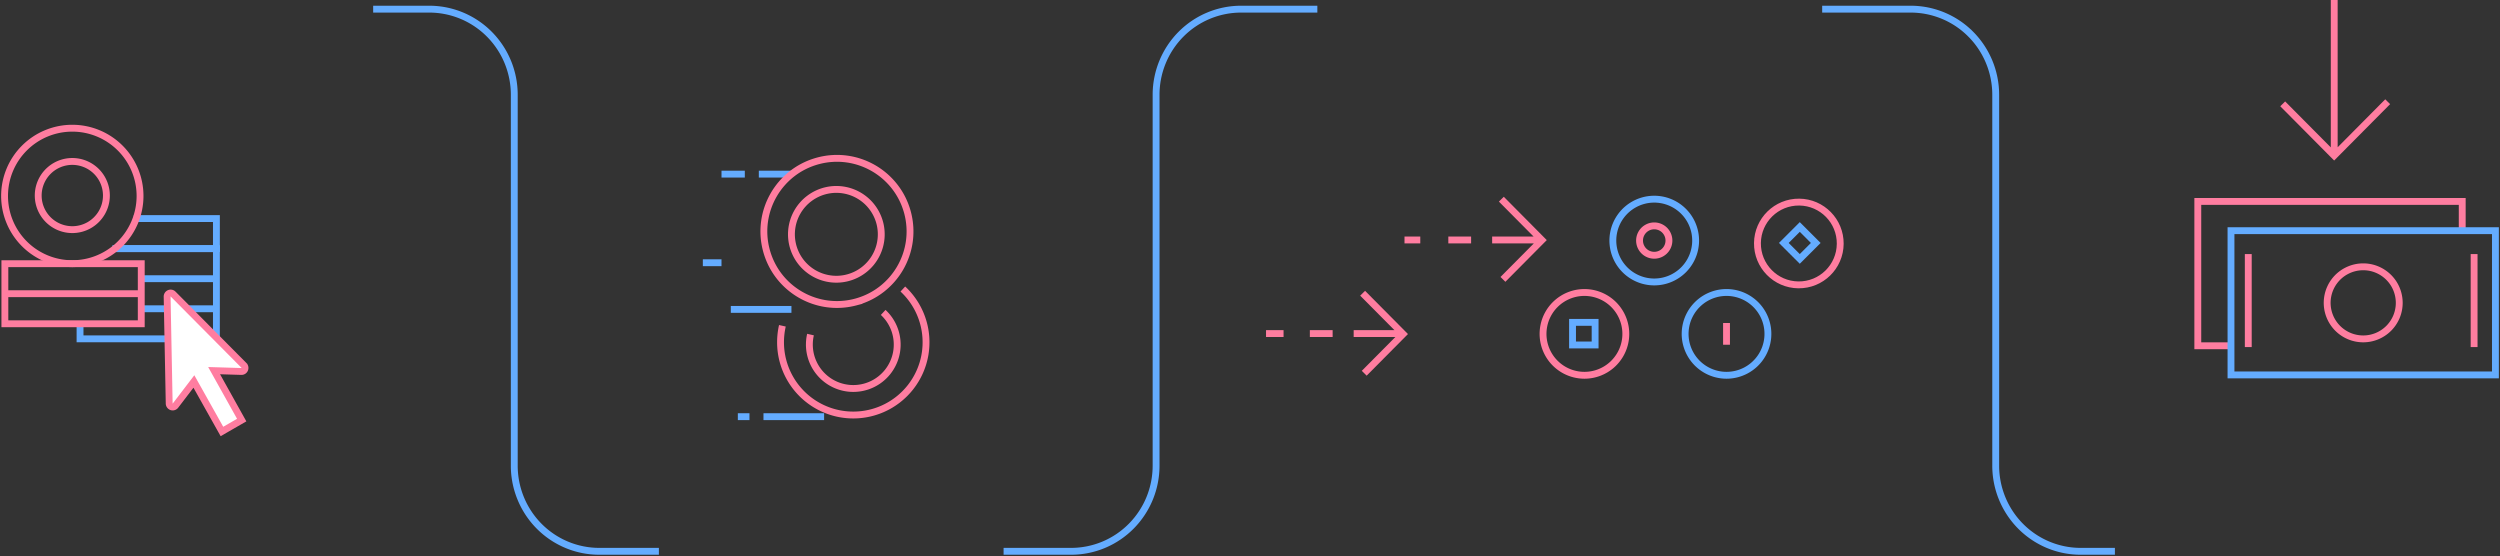 <svg width="1092" height="243" fill="none" xmlns="http://www.w3.org/2000/svg"><rect width="100%" height="100%" fill="#333333" stroke="none"/><path d="M163 4h24.501a36.889 36.889 0 0114.212 2.846 37.112 37.112 0 0112.048 8.11 37.419 37.419 0 018.05 12.138 37.662 37.662 0 012.824 14.318V203.4a37.643 37.643 0 002.825 14.318 37.407 37.407 0 008.049 12.138 37.098 37.098 0 0012.049 8.11 36.876 36.876 0 0014.211 2.846h26.032M908.853 240.813c-4.877 0-9.705-.968-14.21-2.848a37.112 37.112 0 01-12.046-8.11 37.428 37.428 0 01-8.047-12.138 37.632 37.632 0 01-2.824-14.316V41.411c0-9.921-3.912-19.437-10.876-26.453A36.996 36.996 0 00834.592 4h-38.666M438.366 240.813h29.478a36.885 36.885 0 0014.212-2.846 37.104 37.104 0 0012.048-8.11 37.41 37.41 0 008.05-12.138 37.66 37.66 0 002.824-14.318V41.411a37.662 37.662 0 012.824-14.317 37.419 37.419 0 018.05-12.139 37.112 37.112 0 0112.048-8.11A36.889 36.889 0 01542.112 4h33.306M908.478 240.813h15.313" stroke="#64ACFF" stroke-width="3"/><path d="M595.892 163.035l16.997-17.125-17.694-17.826M591.283 145.694h19.907M572.142 145.694h9.953M553 145.694h7.657M656.485 122.036l17.036-17.163L655.789 87M651.769 104.811h19.907M632.628 104.811h9.953M613.486 104.811h6.891M785.537 124.432c-9.984-.106-17.991-8.286-17.885-18.27.106-9.984 8.286-17.991 18.27-17.885 9.984.106 17.992 8.286 17.886 18.27-.107 9.984-8.287 17.992-18.271 17.885z" stroke="#FF7DA0" stroke-width="3"/><path d="M722.573 123.157a18.081 18.081 0 01-16.702-11.16 18.068 18.068 0 01-1.029-10.445 18.075 18.075 0 0124.65-13.176 18.077 18.077 0 015.865 29.486 18.073 18.073 0 01-12.784 5.295zM754.159 163.919a18.084 18.084 0 01-16.714-11.149 18.084 18.084 0 013.909-19.708 18.08 18.08 0 1112.805 30.857v0z" stroke="#64ACFF" stroke-width="3"/><path d="M692.095 163.919a18.084 18.084 0 01-16.714-11.149 18.076 18.076 0 013.909-19.708 18.076 18.076 0 0127.82 2.733 18.078 18.078 0 01-15.015 28.124zM754.143 141.092v9.496M716.157 105.079a6.417 6.417 0 1112.834-.001 6.417 6.417 0 01-12.834.001z" stroke="#FF7DA0" stroke-width="3"/><path d="M686.881 140.819h9.865v9.866h-9.865v-9.866zM786.144 99.145l6.976 6.976-6.976 6.976-6.976-6.976 6.976-6.976zM58.457 95.47H94.53v13.127H50.691" stroke="#64ACFF" stroke-width="3"/><path d="M49.102 108.596H94.53v13.149H61.17M61.17 121.746h33.36v13.127H61.435M62.429 134.873h32.1V148H34.961v-6.575" stroke="#64ACFF" stroke-width="3"/><path d="M61.7 115.171H2.13v13.127H61.7v-13.127zM61.7 128.298H2.13v13.127H61.7v-13.127z" stroke="#FF7DA0" stroke-width="3"/><path d="M61.171 85.586A29.607 29.607 0 0031.586 56 29.586 29.586 0 1061.17 85.586v0z" stroke="#FF7DA0" stroke-width="3"/><path d="M46.478 85.586a14.893 14.893 0 10-29.785-.176 14.893 14.893 0 0029.785.176v0z" stroke="#FF7DA0" stroke-width="3"/><path d="M73.904 176.22L73 129.536a1.548 1.548 0 01.946-1.419 1.523 1.523 0 011.665.332l30.963 31.179a1.546 1.546 0 01.329 1.677 1.544 1.544 0 01-.561.691 1.52 1.52 0 01-.848.262l-11.967-.362 12.052 21.598-8.637 4.976-12.25-21.838-8.055 10.552a1.52 1.52 0 01-2.454-.066 1.554 1.554 0 01-.28-.898z" fill="#fff" stroke="#FF7DA0" stroke-width="3"/><path d="M359.971 182h-26.486M345.703 76.057h-14.25M345.703 135.146h-26.486M327.368 182h-5.082M325.335 76.057h-10.184M315.151 114.76H307" stroke="#64ACFF" stroke-width="3"/><path d="M354.024 146.14a19.637 19.637 0 00-.49 4.348 19.19 19.19 0 008.656 16.058 19.178 19.178 0 0018.176 1.554 19.174 19.174 0 0011.257-14.355 19.183 19.183 0 00-5.843-17.281M373.841 131.906c17.023-4.563 27.124-22.061 22.561-39.084-4.563-17.023-22.061-27.123-39.084-22.56-17.022 4.562-27.123 22.06-22.56 39.083 4.562 17.023 22.061 27.124 39.083 22.561z" stroke="#FF7DA0" stroke-width="3"/><path d="M365.318 121.97a19.618 19.618 0 0019.238-23.442 19.612 19.612 0 00-15.412-15.411 19.615 19.615 0 10-3.826 38.853v0zM341.749 142.3a32.396 32.396 0 00-.809 7.19 31.776 31.776 0 1053.423-23.248M997.085 45.357l22.475 22.632 23.38-23.558M1019.59 0v67.881M997 88h45.94M974.497 151.027H960V88h115.5v12.76" stroke="#FF7DA0" stroke-width="3"/><path d="M1090 100.76H974.498v63.005H1090V100.76z" stroke="#64ACFF" stroke-width="3"/><path d="M1047.99 132.262a15.802 15.802 0 00-2.66-8.739c-1.74-2.586-4.2-4.6-7.07-5.788a15.743 15.743 0 00-21.45 11.486c-.61 3.053-.29 6.216.9 9.091a15.723 15.723 0 005.8 7.061 15.715 15.715 0 008.74 2.651c2.07 0 4.12-.407 6.03-1.2a15.849 15.849 0 005.11-3.417 15.776 15.776 0 003.41-5.114 15.794 15.794 0 001.19-6.031v0zM1080.69 110.968v40.638M982.046 110.968v40.638" stroke="#FF7DA0" stroke-width="3"/></svg>